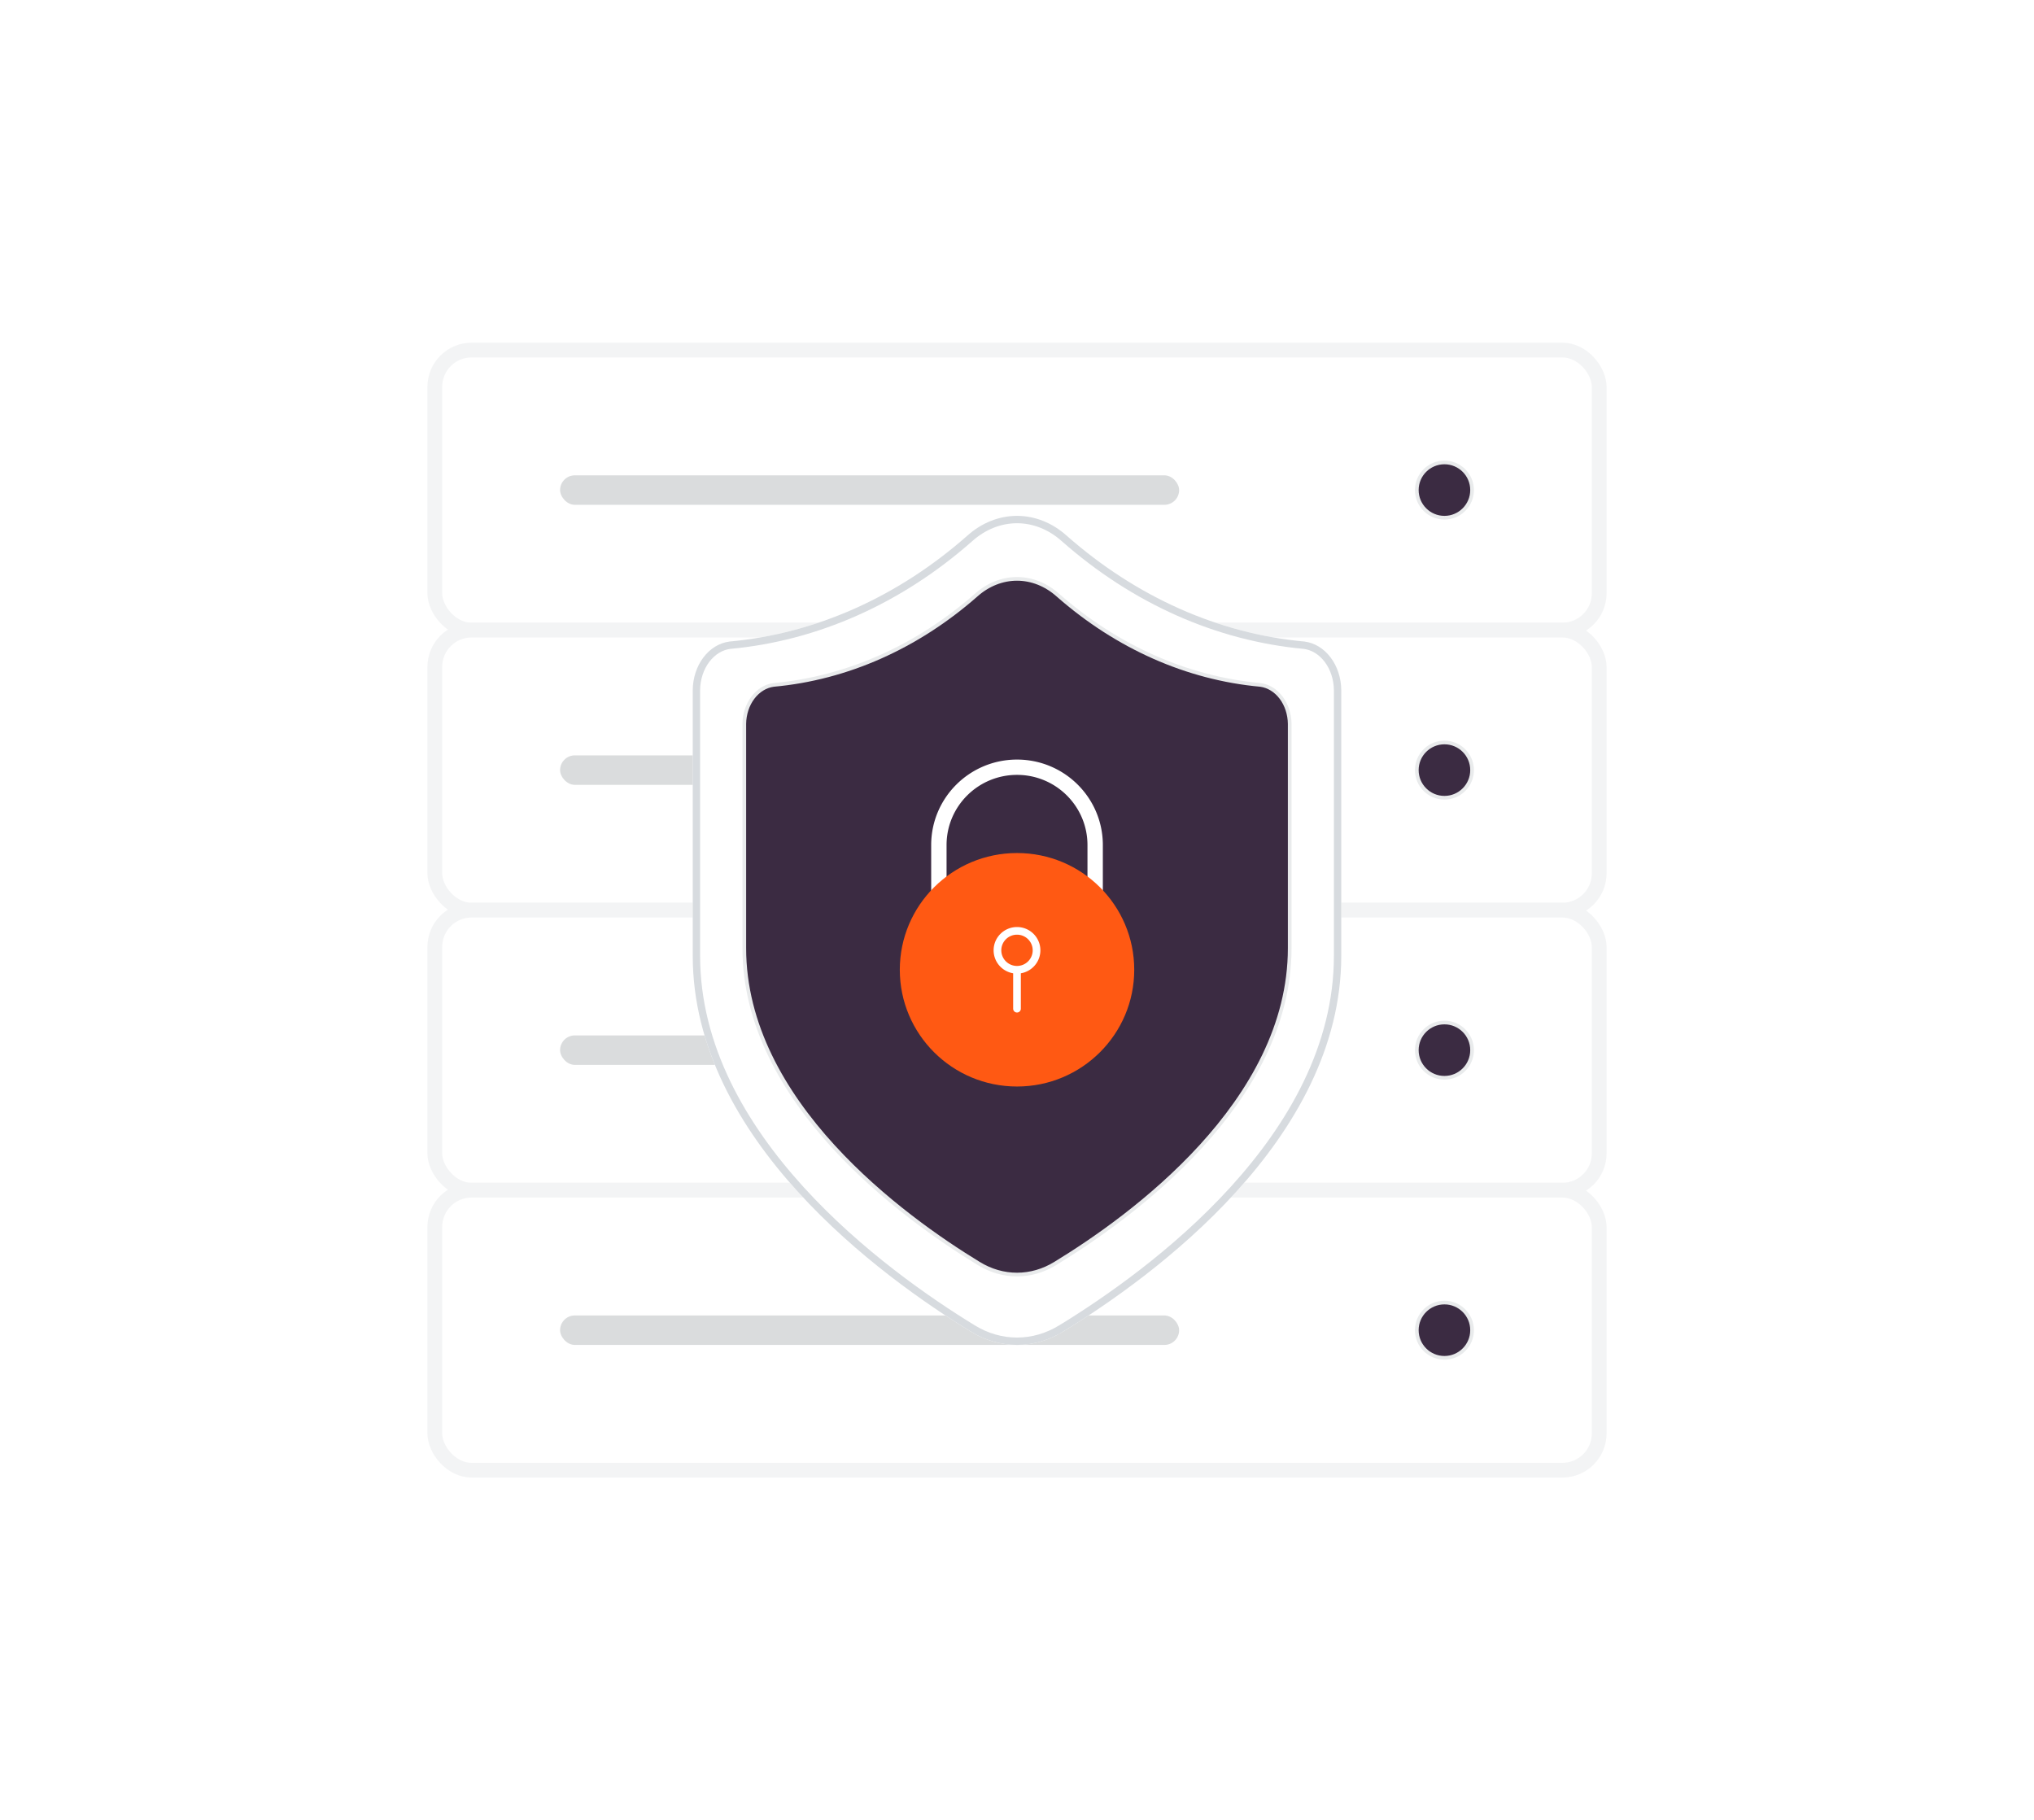 <svg xmlns="http://www.w3.org/2000/svg" width="552" height="494" fill="none" viewBox="0 0 552 494"><rect width="316" height="76" x="118" y="95" fill="#fff" stroke="#F3F4F5" stroke-width="4" rx="10"/><rect width="168" height="8" x="152" y="129" fill="#A4A7AA" opacity=".4" rx="4"/><circle cx="392" cy="133" r="7.5" fill="url(#a)" stroke="#E9EBEC"/><rect width="316" height="76" x="118" y="171" fill="#fff" stroke="#F3F4F5" stroke-width="4" rx="10"/><rect width="168" height="8" x="152" y="205" fill="#A4A7AA" opacity=".4" rx="4"/><circle cx="392" cy="209" r="7.5" fill="url(#b)" stroke="#E9EBEC"/><rect width="316" height="76" x="118" y="247" fill="#fff" stroke="#F3F4F5" stroke-width="4" rx="10"/><rect width="168" height="8" x="152" y="281" fill="#A4A7AA" opacity=".4" rx="4"/><circle cx="392" cy="285" r="7.5" fill="url(#c)" stroke="#E9EBEC"/><rect width="316" height="76" x="118" y="323" fill="#fff" stroke="#F3F4F5" stroke-width="4" rx="10"/><rect width="168" height="8" x="152" y="357" fill="#A4A7AA" opacity=".4" rx="4"/><circle cx="392" cy="361" r="7.5" fill="url(#d)" stroke="#E9EBEC"/><g filter="url(#e)"><g filter="url(#f)"><path fill="#fff" d="M364 254.394c0 49.959-51.093 87.071-75.459 101.972-3.875 2.384-8.165 3.629-12.518 3.634-4.352.005-8.644-1.232-12.523-3.607-24.349-14.887-75.5-52.091-75.5-101.999v-72.152c.039-3.268 1.069-6.406 2.897-8.823 1.827-2.417 4.326-3.947 7.026-4.303 23.341-2.134 45.719-12.091 64.598-28.743C266.416 136.884 271.143 135 276 135c4.856 0 9.583 1.884 13.479 5.373 18.879 16.652 41.256 26.609 64.597 28.743 2.7.356 5.199 1.886 7.027 4.303 1.828 2.417 2.858 5.555 2.897 8.823v72.152Z"/><path stroke="#D7DBDF" stroke-width="2" d="m288.02 355.513-.003.001c-3.725 2.292-7.835 3.482-11.995 3.486-4.159.004-8.271-1.176-12-3.46v-.001c-12.135-7.419-30.921-20.384-46.663-37.686C201.61 300.544 189 278.997 189 254.394v-72.146c.038-3.07 1.007-5.994 2.695-8.226 1.681-2.224 3.943-3.591 6.34-3.912 23.561-2.158 46.127-12.21 65.147-28.987l.006-.005C266.915 137.78 271.409 136 276 136c4.59 0 9.084 1.78 12.812 5.118l.005.005c19.02 16.777 41.587 26.829 65.148 28.987 2.396.321 4.659 1.688 6.34 3.912 1.688 2.232 2.657 5.156 2.695 8.225v72.147c0 24.628-12.596 46.165-28.332 63.46-15.729 17.287-34.505 30.233-46.648 37.659Z"/></g><path fill="url(#g)" stroke="#E9EBEC" d="m286.359 338.91-.001.001c-3.206 1.965-6.749 2.988-10.338 2.991-3.589.004-7.133-1.011-10.342-2.97h-.001c-10.288-6.267-26.225-17.224-39.584-31.853-13.363-14.633-24.101-32.889-24.101-53.764v-60.862c.033-2.657.874-5.197 2.351-7.143 1.474-1.943 3.472-3.153 5.606-3.435 19.873-1.813 38.914-10.26 54.969-24.369l.003-.003c3.214-2.868 7.1-4.405 11.08-4.405 3.979 0 7.865 1.537 11.08 4.405l.002.003c16.055 14.109 35.097 22.556 54.969 24.369 2.135.282 4.132 1.492 5.606 3.435 1.477 1.946 2.319 4.486 2.352 7.143v60.862c0 20.896-10.726 39.144-24.078 53.764-13.349 14.617-29.277 25.558-39.573 31.831Z"/><path fill="#fff" fill-rule="evenodd" d="M276.004 206.295c-10.56 0-19.121 8.526-19.121 19.044v13.202a2.082 2.082 0 0 1-2.086 2.077 2.082 2.082 0 0 1-2.086-2.077v-13.202c0-12.812 10.428-23.199 23.293-23.199 12.864 0 23.293 10.387 23.293 23.199v13.202a2.082 2.082 0 0 1-2.086 2.077 2.082 2.082 0 0 1-2.086-2.077v-13.202c0-10.518-8.561-19.044-19.121-19.044Z" clip-rule="evenodd"/><path fill="#FF5913" d="M307.816 259.186c0 17.498-14.242 31.683-31.81 31.683-17.569 0-31.811-14.185-31.811-31.683 0-17.497 14.242-31.682 31.811-31.682 17.568 0 31.81 14.185 31.81 31.682Z"/><path fill="#FF5913" d="M281.307 253.906c0-2.916-2.374-5.281-5.302-5.281-2.928 0-5.302 2.365-5.302 5.281 0 2.916 2.374 5.28 5.302 5.28 2.928 0 5.302-2.364 5.302-5.28Z"/><path fill="#fff" fill-rule="evenodd" d="M276.001 270.786a1.04 1.04 0 0 0 1.043-1.039v-9.607c3.008-.495 5.302-3.098 5.302-6.234 0-3.49-2.841-6.319-6.345-6.319-3.504 0-6.345 2.829-6.345 6.319 0 3.136 2.294 5.739 5.302 6.234v9.607a1.04 1.04 0 0 0 1.043 1.039Zm0-12.638c-2.352 0-4.259-1.899-4.259-4.242s1.907-4.242 4.259-4.242c2.352 0 4.259 1.899 4.259 4.242s-1.907 4.242-4.259 4.242Z" clip-rule="evenodd"/></g><defs><radialGradient id="a" cx="0" cy="0" r="1" gradientTransform="rotate(73.054 108.609 324.6) scale(15.581 15.514)" gradientUnits="userSpaceOnUse"><stop stop-color="#3b2b42"/><stop offset="1" stop-color="#3b2b42"/></radialGradient><radialGradient id="b" cx="0" cy="0" r="1" gradientTransform="rotate(73.054 57.305 362.6) scale(15.581 15.514)" gradientUnits="userSpaceOnUse"><stop stop-color="#3b2b42"/><stop offset="1" stop-color="#3b2b42"/></radialGradient><radialGradient id="c" cx="0" cy="0" r="1" gradientTransform="rotate(73.054 6.002 400.6) scale(15.581 15.514)" gradientUnits="userSpaceOnUse"><stop stop-color="#3b2b42"/><stop offset="1" stop-color="#3b2b42"/></radialGradient><radialGradient id="d" cx="0" cy="0" r="1" gradientTransform="rotate(73.054 -45.301 438.6) scale(15.581 15.514)" gradientUnits="userSpaceOnUse"><stop stop-color="#3b2b42"/><stop offset="1" stop-color="#3b2b42"/></radialGradient><radialGradient id="g" cx="0" cy="0" r="1" gradientTransform="matrix(42.297 176.804 -142.869 34.178 233.705 165.597)" gradientUnits="userSpaceOnUse"><stop stop-color="#3b2b42"/><stop offset="1" stop-color="#3b2b42"/></radialGradient><filter id="e" width="216" height="265" x="168" y="119" color-interpolation-filters="sRGB" filterUnits="userSpaceOnUse"><feFlood flood-opacity="0" result="BackgroundImageFix"/><feColorMatrix in="SourceAlpha" result="hardAlpha" values="0 0 0 0 0 0 0 0 0 0 0 0 0 0 0 0 0 0 127 0"/><feOffset/><feGaussianBlur stdDeviation="2"/><feColorMatrix values="0 0 0 0 0.067 0 0 0 0 0.094 0 0 0 0 0.11 0 0 0 0.08 0"/><feBlend in2="BackgroundImageFix" result="effect1_dropShadow_6542_13628"/><feColorMatrix in="SourceAlpha" result="hardAlpha" values="0 0 0 0 0 0 0 0 0 0 0 0 0 0 0 0 0 0 127 0"/><feOffset dy="4"/><feGaussianBlur stdDeviation="10"/><feColorMatrix values="0 0 0 0 0.067 0 0 0 0 0.094 0 0 0 0 0.11 0 0 0 0.16 0"/><feBlend in2="effect1_dropShadow_6542_13628" result="effect2_dropShadow_6542_13628"/><feBlend in="SourceGraphic" in2="effect2_dropShadow_6542_13628" result="shape"/></filter><filter id="f" width="184" height="233" x="184" y="132" color-interpolation-filters="sRGB" filterUnits="userSpaceOnUse"><feFlood flood-opacity="0" result="BackgroundImageFix"/><feColorMatrix in="SourceAlpha" result="hardAlpha" values="0 0 0 0 0 0 0 0 0 0 0 0 0 0 0 0 0 0 127 0"/><feOffset dy="1"/><feGaussianBlur stdDeviation="2"/><feColorMatrix values="0 0 0 0 0.067 0 0 0 0 0.094 0 0 0 0 0.11 0 0 0 0.16 0"/><feBlend in2="BackgroundImageFix" result="effect1_dropShadow_6542_13628"/><feColorMatrix in="SourceAlpha" result="hardAlpha" values="0 0 0 0 0 0 0 0 0 0 0 0 0 0 0 0 0 0 127 0"/><feOffset/><feGaussianBlur stdDeviation=".5"/><feComposite in2="hardAlpha" operator="out"/><feColorMatrix values="0 0 0 0 0.067 0 0 0 0 0.094 0 0 0 0 0.11 0 0 0 0.16 0"/><feBlend in2="effect1_dropShadow_6542_13628" result="effect2_dropShadow_6542_13628"/><feBlend in="SourceGraphic" in2="effect2_dropShadow_6542_13628" result="shape"/></filter></defs></svg>